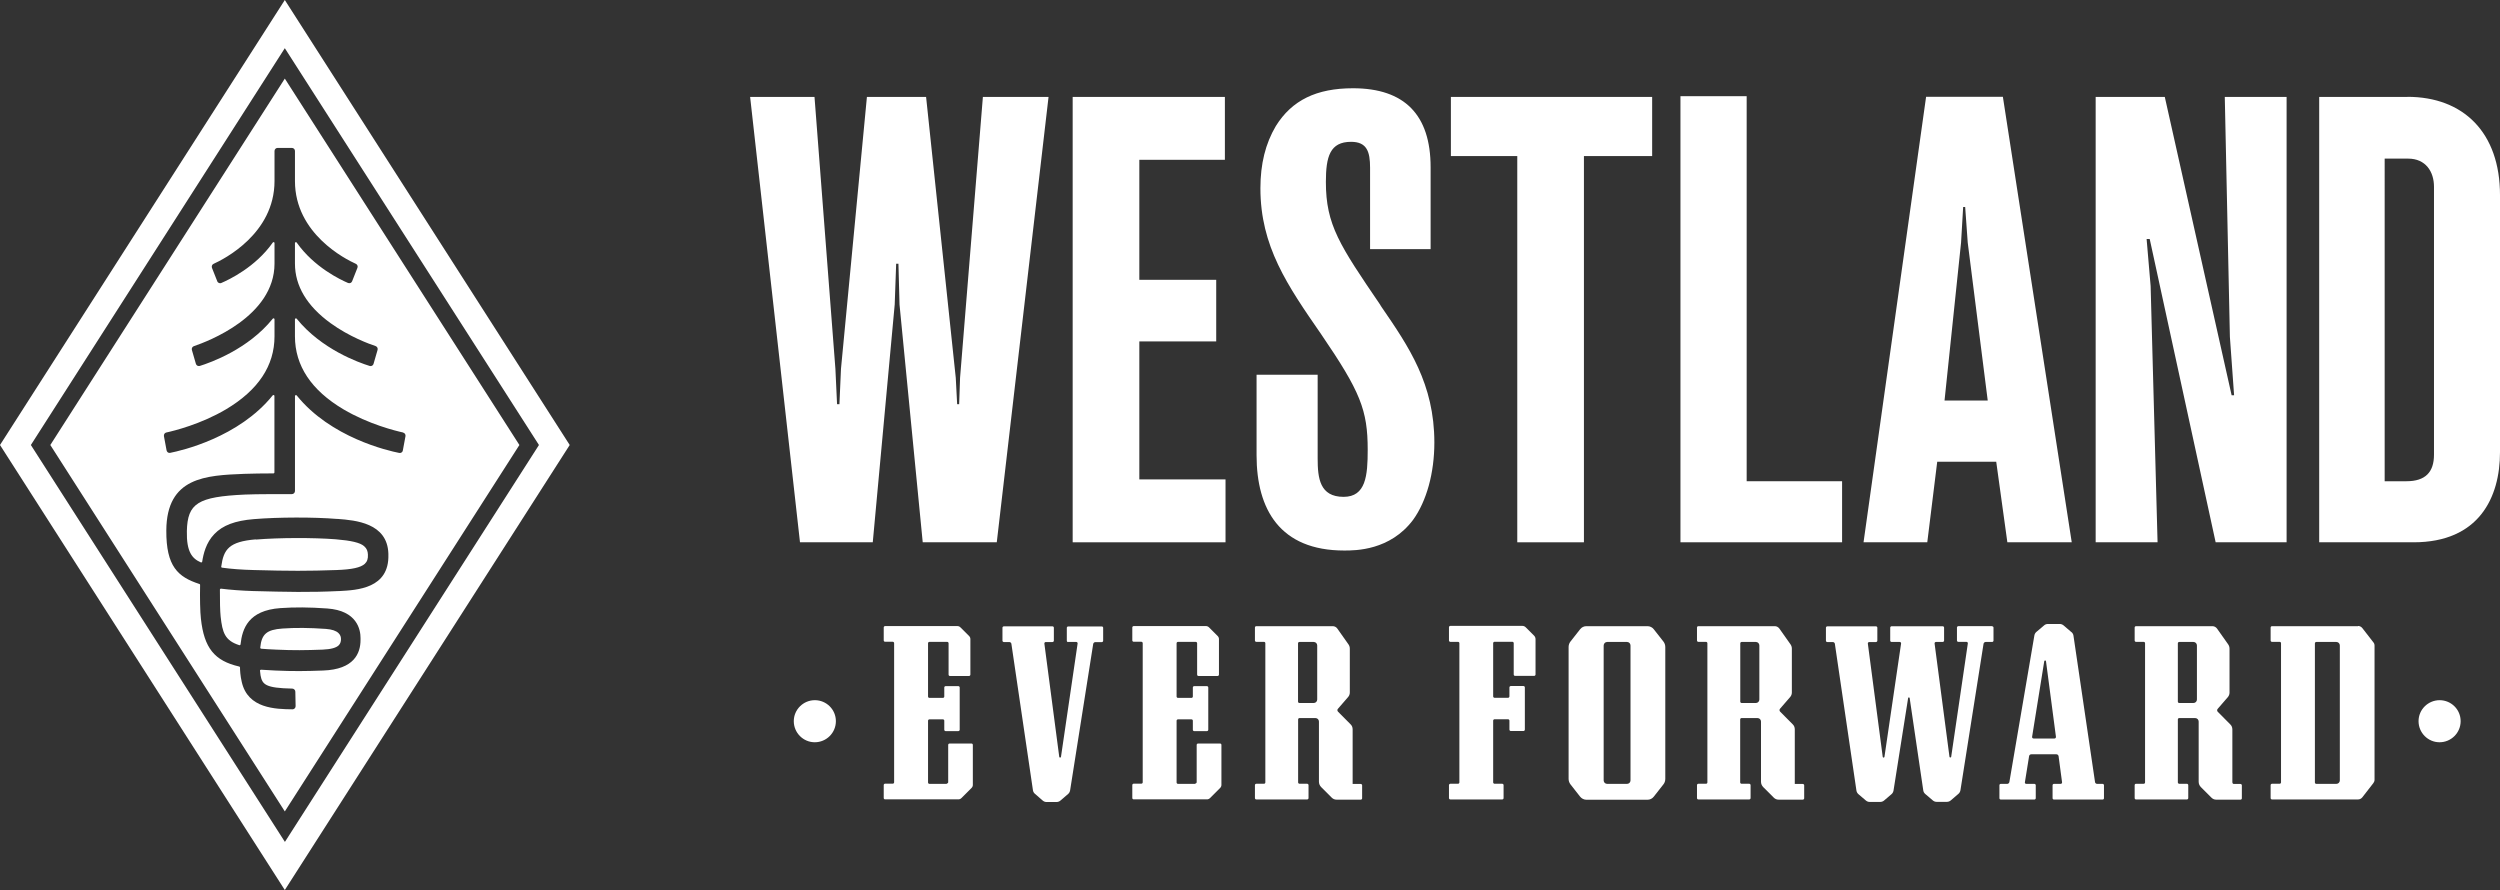 <svg xmlns="http://www.w3.org/2000/svg" id="Layer_2" data-name="Layer 2" viewBox="0 0 2382 848"><rect x="0" y="0" width="2382" height="848" fill="#333333" stroke="none"/><defs><style> .cls-1 { fill: #fff; } </style></defs><g id="Layer_2-2" data-name="Layer 2"><g><path class="cls-1" d="M1973.95,516.69l-65.6-424.43h-73.17l-59.6,424.43h60.73l9.48-76.78h56.21l10.61,76.78h61.34ZM1852.75,381.65l15.75-150.52h0l2-33.91h1.92l2.43,33.91,19.06,150.52h-41.16Z"></path><path class="cls-1" d="M2293.78,92.26v.09h-84.05v424.35h89.96c62.3,0,82.31-42.78,82.31-85.83v-244.96c0-59.65-34.89-93.65-88.22-93.65ZM2319.1,433.3c0,16.61-8.27,25.22-26.19,25.22h-20.8V151.13h22.36c16.71,0,24.63,12.43,24.63,26.78v255.39Z"></path><polygon class="cls-1" points="1755.14 458.52 1755.14 458.52 1664.22 458.52 1664.22 91.65 1601.14 91.65 1601.14 516.69 1755.14 516.69 1755.14 458.52"></polygon><polygon class="cls-1" points="2049.12 272.61 2049.12 272.61 2045.29 227.74 2048.25 227.74 2111.07 516.7 2178.67 516.7 2178.67 92.35 2119.77 92.35 2124.64 320.96 2128.64 376.61 2126.29 376.61 2062.61 92.35 1996.75 92.35 1996.75 516.7 2055.73 516.7 2049.12 272.61"></polygon><polygon class="cls-1" points="1085.55 325.3 1158.81 325.3 1158.81 266.61 1085.55 266.61 1085.55 152.26 1167.07 152.26 1167.07 92.35 1022.04 92.35 1022.04 516.7 1167.68 516.7 1167.68 456.79 1167.68 456.78 1085.55 456.78 1085.55 325.3"></polygon><polygon class="cls-1" points="936.5 92.34 914.75 359.91 913.88 385.13 911.97 385.13 910.66 360.09 882.38 92.35 826 92.35 801.29 351.39 799.81 385.13 797.55 385.13 795.98 351.48 776.06 92.35 714.72 92.35 762.23 516.7 831.57 516.7 852.45 290.44 852.47 290.43 853.86 251.3 856.03 251.3 857.07 290.26 879.17 516.69 949.73 516.69 999.06 92.34 936.5 92.34"></polygon><path class="cls-1" d="M1315.33,290.96v-.17h0c-38.89-57.14-52.03-76.44-52.03-117.4,0-24.26,3.92-38.26,24.01-38.26,15.14,0,18.1,9.48,18.1,24.7v77.57h57.68v-78.09c0-49.91-24.88-75.22-73.95-75.22-34.8,0-58.21,11.39-73.52,36-9.92,16.78-14.7,36.09-14.7,59.3,0,55.3,25.58,92.35,57.94,139.13,37.33,54.7,44.29,72.17,44.29,110.09,0,24.52-1.74,44.78-22.97,44.78-22.8,0-24.71-18-24.71-36.43v-79.91h-58.21v76.7c0,51.56,22.28,90.78,83.53,90.78,10.79,0,43.67,0,65.6-29.22,12.88-17.83,20.27-44.69,20.27-73.65,0-55.91-24.45-91.48-50.29-129.13l-1.04-1.57Z"></path><polygon class="cls-1" points="1445.66 516.7 1509.17 516.7 1509.17 148.7 1574.17 148.7 1574.17 92.35 1382.41 92.35 1382.41 148.7 1445.66 148.7 1445.66 516.7"></polygon><path class="cls-1" d="M776.42,667.13c-11.05,0-20.1,8.95-20.1,20s8.96,20.09,20.01,20.09,20.1-8.96,20.1-20.09-9.05-20-20.01-20Z"></path><path class="cls-1" d="M2324.49,667.13s.03,0,.04,0c.02,0,.03,0,.05,0h-.09Z"></path><path class="cls-1" d="M2324.53,667.13c-11.12.02-20.14,8.96-20.14,20s8.96,20.09,20.01,20.09,20.1-8.96,20.1-20.09-9.03-19.97-19.97-20Z"></path><path class="cls-1" d="M925.62,708.43h-20.88c-.78,0-1.3.61-1.3,1.3v35.48c0,.78-.61,1.3-1.3,1.3l-.08.36h-16.53c-.7,0-1.3-.61-1.3-1.3v-58.87c0-.7.61-1.3,1.3-1.3h12.88c.78,0,1.3.61,1.3,1.3v8.61c0,.78.61,1.3,1.3,1.3h12.09c.7,0,1.3-.61,1.3-1.3v-40.26c0-.7-.61-1.3-1.3-1.3h-12.09c-.78,0-1.3.61-1.3,1.3v8.61c0,.7-.61,1.3-1.3,1.3h-12.88c-.7,0-1.3-.61-1.3-1.3v-50.78c0-.7.61-1.3,1.3-1.3h16.97c.7,0,1.3.61,1.3,1.3v29.91c0,.78.61,1.3,1.3,1.3h18.18c.7,0,1.3-.61,1.3-1.3v-33.91c0-1.04-.43-2.09-1.22-2.87l-8.27-8.26c-.78-.78-1.83-1.22-2.87-1.22h-68.91c-.7,0-1.3.61-1.3,1.3v12.35c0,.7.61,1.3,1.3,1.3h7.31c.7,0,1.3.61,1.3,1.3v132.61c0,.78-.61,1.3-1.3,1.3h-7.31c-.7,0-1.3.61-1.3,1.3v12.35c0,.78.61,1.3,1.3,1.3h69.86c1.04,0,2.09-.43,2.87-1.22l9.66-9.65c.78-.78,1.22-1.83,1.22-2.87v-38.17c0-.78-.61-1.3-1.3-1.3Z"></path><path class="cls-1" d="M1162.46,708.43h-20.97c-.69,0-1.3.61-1.3,1.3v35.48c0,.78-.61,1.3-1.31,1.3v.36h-16.53c-.69,0-1.3-.61-1.3-1.3v-58.87c0-.7.61-1.3,1.3-1.3h12.88c.78,0,1.31.61,1.31,1.3v8.61c0,.78.6,1.3,1.3,1.3h12.09c.79,0,1.31-.61,1.31-1.3v-40.26c0-.7-.61-1.3-1.31-1.3h-12.09c-.78,0-1.3.61-1.3,1.3v8.61c0,.7-.61,1.3-1.31,1.3h-12.88c-.69,0-1.3-.61-1.3-1.3v-50.78c0-.7.61-1.3,1.3-1.3h16.97c.7,0,1.3.61,1.3,1.3v29.91c0,.78.61,1.3,1.31,1.3h18.18c.7,0,1.31-.61,1.31-1.3v-33.91c0-1.04-.44-2.09-1.22-2.87l-8.26-8.26c-.79-.78-1.83-1.22-2.88-1.22h-68.9c-.7,0-1.31.61-1.31,1.3v12.35c0,.7.61,1.3,1.31,1.3h7.31c.69,0,1.3.61,1.3,1.3v132.61c0,.78-.61,1.3-1.3,1.3h-7.31c-.7,0-1.31.61-1.31,1.3v12.35c0,.78.61,1.3,1.31,1.3h69.86c1.05,0,2.09-.43,2.87-1.22l9.66-9.65c.78-.78,1.22-1.83,1.22-2.87v-38.17c0-.78-.61-1.3-1.31-1.3Z"></path><path class="cls-1" d="M1049.78,596.87h-32.02c-.69,0-1.3.61-1.3,1.3v12.35c0,.7.61,1.3,1.3,1.3l-.07-.17h7.74c.78,0,1.48.7,1.31,1.57l-15.84,107.91c-.17.96-1.48.96-1.65,0l-14.18-107.91c-.09-.78.52-1.48,1.3-1.48h6.44c.7,0,1.31-.61,1.31-1.3v-12.35c0-.78-.61-1.3-1.31-1.3h-46.37c-.7,0-1.3.61-1.3,1.3v12.35c0,.7.61,1.3,1.3,1.3h5.22c1.04,0,1.91.78,2,1.74l20.53,139.48c.17,1.3.87,2.52,1.91,3.39l7.4,6.43c1.04.87,2.26,1.39,3.65,1.39h9.48c1.3,0,2.61-.43,3.65-1.3l7.4-6.35c1.04-.87,1.65-2.09,1.91-3.39l22.01-139.57c.18-.96,1.05-1.74,2-1.74h6.18c.7,0,1.31-.61,1.31-1.3v-12.35c0-.78-.61-1.3-1.31-1.3Z"></path><path class="cls-1" d="M2003.36,746.87h-5.22c-1.05,0-1.92-.78-2-1.74l-20.54-139.48c-.17-1.3-.87-2.52-1.91-3.39h-.09l-7.39-6.35c-1.05-.87-2.35-1.39-3.66-1.39h-11.31c-1.3,0-2.61.43-3.56,1.3l-7.4,6.26c-1.04.87-1.65,2-1.91,3.31l-23.84,139.74c-.18.96-1.05,1.74-2,1.74h-6.18c-.78,0-1.31.61-1.31,1.3v12.35c0,.7.61,1.3,1.31,1.3h32.02c.69,0,1.3-.61,1.3-1.3v-12.35c0-.7-.61-1.3-1.3-1.3h-7.75c-.87,0-1.48-.7-1.3-1.57l4-24.87c.17-1.04,1.04-1.74,2.09-1.74h23.92c1.05,0,1.92.78,2.09,1.83l3.31,24.87c.09.78-.52,1.48-1.31,1.48h-6.44c-.69,0-1.3.61-1.3,1.3v12.35c0,.7.61,1.3,1.3,1.3h46.38c.78,0,1.3-.61,1.3-1.3v-12.35c0-.7-.61-1.3-1.3-1.3ZM1957.51,703.65h-19.93c-.87,0-1.56-.78-1.39-1.65h0l11.57-72c.18-.96,1.57-.96,1.66,0l9.48,72c.09.87-.52,1.65-1.39,1.65Z"></path><path class="cls-1" d="M1898.08,596.72l-.17-.11h-32.02c-.69,0-1.3.61-1.3,1.3v12.35c0,.78.61,1.3,1.3,1.3h7.74c.79,0,1.48.7,1.31,1.57l-15.84,107.91c-.17.96-1.56.96-1.65,0l-14.18-107.91c-.09-.78.52-1.48,1.31-1.48h6.43c.7,0,1.31-.61,1.31-1.3v-12.35c0-.78-.61-1.3-1.31-1.3h-48.72c-.69,0-1.3.61-1.3,1.3v12.35c0,.78.61,1.3,1.3,1.3h7.74c.79,0,1.48.7,1.31,1.57l-15.84,107.91c-.17.96-1.56.96-1.65,0l-14.18-107.91c-.09-.78.52-1.48,1.31-1.48h6.43c.7,0,1.31-.61,1.31-1.3v-12.35c0-.78-.61-1.3-1.31-1.3h-46.37c-.7,0-1.3.61-1.3,1.3v12.35c0,.78.6,1.3,1.3,1.3h5.22c1.04,0,1.91.78,2,1.74l20.53,139.74c.18,1.3.87,2.52,1.83,3.39l7.14,6.09c1.04.87,2.26,1.39,3.65,1.39h10.01c1.3,0,2.61-.43,3.65-1.3l7.13-6.09c1.05-.87,1.66-2.09,1.92-3.39l13.92-88.17c.09-.87,1.39-.87,1.48,0l12.96,88c.18,1.3.87,2.52,1.92,3.39l7.13,6.09c1.04.87,2.26,1.39,3.65,1.39h9.75c1.3,0,2.61-.43,3.65-1.3l7.4-6.35c1.04-.87,1.65-2.09,1.91-3.39l22.01-139.56c.18-.96,1.05-1.74,2.01-1.74h6.17c.7,0,1.31-.61,1.31-1.3v-12.35c0-.78-.61-1.3-1.31-1.3Z"></path><path class="cls-1" d="M1717.72,746.95h-7.65v-.09h0s0-51.99,0-51.99c0-1.83-.7-3.57-2-4.78-3.14-3.13-9.23-9.22-11.92-12-.79-.78-.87-2.09-.09-2.87l9.57-11.04c1.04-1.22,1.65-2.7,1.65-4.35v-41.83c0-1.48-.43-2.87-1.3-4.09-2.53-3.57-7.92-11.22-10.62-15.04-1.04-1.39-2.61-2.26-4.35-2.26h-72.82c-.78,0-1.3.61-1.3,1.3v12.35c0,.7.6,1.3,1.3,1.3h7.31c.69,0,1.3.61,1.3,1.3v132.61c0,.78-.61,1.3-1.3,1.3h-7.31c-.78,0-1.3.61-1.3,1.3v12.35c0,.78.6,1.3,1.3,1.3h48.46c.7,0,1.31-.61,1.31-1.3v-12.35c0-.7-.61-1.3-1.31-1.3h-7.31c-.69,0-1.3-.61-1.3-1.3v-60c0-.7.61-1.3,1.3-1.3h15.23c1.83,0,3.31,1.48,3.31,3.3v57.39c0,1.91.78,3.65,2.08,5.04l10.1,10.09c1.21,1.22,2.78,1.91,4.52,1.91h23.14c.7,0,1.31-.61,1.31-1.3v-12.35c0-.7-.61-1.3-1.31-1.3ZM1676.31,666.52c0,1.83-1.48,3.3-3.31,3.3h-13.57c-.7,0-1.3-.61-1.3-1.3v-55.57c0-.7.6-1.3,1.3-1.3h13.57c1.83,0,3.31,1.48,3.31,3.3v51.57Z"></path><path class="cls-1" d="M1296.54,746.95h-7.66l-.09-.09v-51.99c0-1.83-.69-3.57-2-4.78-3.13-3.13-9.22-9.22-11.92-12-.78-.78-.87-2.09,0-2.87l9.57-11.04c1.05-1.22,1.66-2.7,1.66-4.35v-41.83c0-1.48-.44-2.87-1.31-4.09-2.52-3.57-7.92-11.22-10.61-15.04-.96-1.39-2.61-2.26-4.35-2.26h-72.83c-.78,0-1.3.61-1.3,1.3v12.35c0,.7.61,1.3,1.3,1.3h7.31c.78,0,1.31.61,1.31,1.3v132.61c0,.78-.61,1.3-1.31,1.3h-7.31c-.78,0-1.3.61-1.3,1.3v12.35c0,.78.61,1.3,1.3,1.3h48.46c.7,0,1.31-.61,1.31-1.3v-12.35c0-.7-.61-1.3-1.31-1.3h-7.3c-.7,0-1.31-.61-1.31-1.3v-60c0-.7.61-1.3,1.31-1.3h15.22c1.83,0,3.31,1.48,3.31,3.3v57.39c0,1.91.78,3.65,2.09,5.04l10.09,10.09c1.22,1.22,2.78,1.91,4.52,1.91h23.15c.78,0,1.3-.61,1.3-1.3v-12.35c0-.7-.61-1.3-1.3-1.3ZM1255.04,666.52c0,1.83-1.48,3.3-3.31,3.3h-13.66c-.7,0-1.31-.61-1.31-1.3v-55.57c0-.7.61-1.3,1.31-1.3h13.66c1.83,0,3.31,1.48,3.31,3.3v51.57Z"></path><path class="cls-1" d="M2134.73,746.96h-6.35c-.69,0-1.3-.61-1.3-1.3l-.09-.09v-50.61c0-1.83-.7-3.56-2-4.78-3.13-3.13-9.22-9.22-11.92-12-.78-.78-.78-2.09,0-2.87l9.57-11.04c1.04-1.22,1.65-2.7,1.65-4.35v-41.83c0-1.48-.43-2.96-1.3-4.17-2.52-3.57-7.92-11.22-10.62-15.04-1.04-1.39-2.61-2.26-4.35-2.26h-72.82c-.78,0-1.3.61-1.3,1.3v12.35c0,.7.61,1.3,1.3,1.3h7.31c.78,0,1.3.61,1.3,1.3v132.61c0,.78-.6,1.3-1.3,1.3h-7.31c-.78,0-1.3.61-1.3,1.3v12.35c0,.78.61,1.3,1.3,1.3h48.46c.7,0,1.31-.61,1.31-1.3v-12.35c0-.7-.61-1.3-1.31-1.3h-7.31c-.69,0-1.3-.61-1.3-1.3v-60c0-.78.61-1.3,1.3-1.3h15.23c1.83,0,3.31,1.48,3.31,3.3v57.39c0,1.91.78,3.74,2.08,5.04l10.1,10.09c1.21,1.22,2.78,1.91,4.52,1.91h23.14c.79,0,1.31-.61,1.31-1.3v-12.35c0-.7-.61-1.3-1.31-1.3ZM2093.23,666.52c0,1.83-1.48,3.3-3.3,3.3h-13.58c-.69,0-1.3-.61-1.3-1.3v-55.57c0-.7.61-1.3,1.3-1.3h13.58c1.82,0,3.3,1.48,3.3,3.3v51.57Z"></path><path class="cls-1" d="M1453.75,597.73c-.87-.87-2-1.39-3.22-1.39h-68.64c-.7,0-1.31.61-1.31,1.3v12.62c0,.7.61,1.3,1.31,1.3h7.31c.78,0,1.3.61,1.3,1.3v132.61c0,.7-.61,1.3-1.3,1.3h-7.31c-.7,0-1.31.61-1.31,1.3v12.35c0,.7.61,1.3,1.31,1.3h49.42c.78,0,1.3-.61,1.3-1.3v-12.35c0-.78-.61-1.3-1.3-1.3h-7.31c-.7,0-1.31-.61-1.31-1.3v-58.87c0-.7.61-1.3,1.31-1.3h12.87c.7,0,1.31.61,1.31,1.3v8.61c0,.7.61,1.3,1.3,1.3h12.1c.69,0,1.3-.61,1.3-1.3v-40.26c0-.7-.61-1.3-1.3-1.3h-12.1c-.69,0-1.3.61-1.3,1.3v8.61c0,.7-.61,1.3-1.31,1.3h-12.87c-.7,0-1.31-.61-1.31-1.3v-50.78c0-.7.61-1.3,1.31-1.3h16.96c.7,0,1.31.61,1.31,1.3v29.91c0,.78.61,1.3,1.3,1.3h18.19c.69,0,1.3-.61,1.3-1.3v-33.74c0-1.22-.52-2.43-1.3-3.22l-8.01-8Z"></path><path class="cls-1" d="M1575.73,599.57c-1.39-1.83-3.65-2.96-6-2.96h-58.21c-2.35,0-4.52,1.04-6,2.96l-9.14,11.65c-1.21,1.48-1.82,3.39-1.82,5.3v125.57c0,1.91.61,3.74,1.82,5.3l9.14,11.65c1.48,1.83,3.65,2.96,6,2.96h58.21c2.35,0,4.52-1.04,6-2.96l9.14-11.65c1.22-1.48,1.82-3.39,1.82-5.3v-125.57c0-1.91-.6-3.74-1.82-5.3l-9.14-11.65ZM1553.55,743.57c0,1.83-1.48,3.3-3.31,3.3h-18.97c-1.82,0-3.3-1.48-3.3-3.3v-128.52c0-1.83,1.48-3.39,3.3-3.39h18.97c1.83,0,3.31,1.48,3.31,3.39v128.52Z"></path><path class="cls-1" d="M2250.8,598.41c-.96-1.22-2.44-2-4.09-2v.2h-81.96c-.7,0-1.3.61-1.3,1.3v12.35c0,.7.6,1.3,1.3,1.3h7.31c.78,0,1.3.61,1.3,1.3v132.61c0,.7-.61,1.3-1.3,1.3h-7.31c-.7,0-1.3.61-1.3,1.3v12.35c0,.7.6,1.3,1.3,1.3h81.96c1.56,0,3.04-.7,4.09-2l10.53-13.57c.69-.87,1.13-2,1.13-3.13v-127.91c0-1.13-.35-2.26-1.13-3.13l-10.53-13.57ZM2229.39,743.57c0,1.83-1.47,3.3-3.3,3.3h-19.14c-.7,0-1.31-.61-1.31-1.3v-132.61c0-.7.61-1.3,1.31-1.3h19.14c1.83,0,3.3,1.48,3.3,3.3v128.61Z"></path><path class="cls-1" d="M248.84,618.09c3.65.35,8.53.61,14.27.87,16.61.78,27.92.61,44.28,0,8.01-.35,13.05-1.74,15.49-4.26,1.65-1.74,2-3.91,2-5.65s-.26-3.83-2.35-5.83c-2.35-2.26-6.27-3.57-12.01-4-16.01-1.13-28.8-1.22-41.5-.35h.09c-14.96,1.04-19.92,5.3-21.14,18.17,0,.27.09.53.26.7.09.18.35.35.61.35Z"></path><path class="cls-1" d="M47.94,424l223.43,349.13,223.51-349.13L271.37,74.87,47.94,424ZM281.04,143.9v28.61c0,50.17,48.29,74.52,58.03,78.87,1.48.7,2.09,2.35,1.48,3.83l-5.05,12.78c-.27.78-.87,1.3-1.57,1.65-.69.26-1.56.26-2.26,0-7.31-3.13-32.45-15.04-48.98-38.52-.35-.52-.88-.35-1.05-.35-.09,0-.61.26-.61.87v19.48c0,21.3,11.4,40.43,33.93,56.78,17.83,12.96,37.32,20,42.89,21.83,1.48.52,2.34,2.08,1.91,3.65l-3.83,13.22c-.17.79-.69,1.48-1.39,1.83-.69.43-1.48.52-2.26.26-10.44-3.21-46.11-15.91-69.6-45.04-.35-.43-.88-.26-1.05-.26-.18.09-.61.26-.61.87v16.17c0,28,15.57,51.4,46.2,69.57,24.01,14.18,49.59,20.52,56.9,22.09l-.05.08c1.56.35,2.61,1.91,2.26,3.48l-2.52,13.57c-.09.78-.52,1.48-1.22,1.91-.61.43-1.4.6-2.18.43-10.7-2.08-65.51-14.69-97.7-54.78-.35-.43-.87-.26-1.05-.26s-.61.26-.61.87v90.43c0,.79-.35,1.57-.87,2.09-.61.61-1.31.87-2.09.87-5.56,0-34.19-.09-44.63.43-44.98,2.08-54.81,8.26-55.42,34.78-.44,19.83,5.05,26.26,13.31,29.83.35.17.61,0,.78,0,.26-.18.52-.44.52-.7,1.13-7.39,3.65-18.09,11.57-26.26,8-8.35,19.66-12.78,37.76-14.26,23.4-1.91,56.64-2,79.17-.17h.78c16.53,1.3,47.24,3.74,48.11,33.13v.87c.96,32.35-29.93,33.83-46.46,34.7h-.43c-28.79,1.39-48.98.87-82.3,0-10.79-.35-21.32-1.13-30.28-2.26-.27,0-.53.09-.7.26-.26.18-.35.44-.35.7-.08,10.53.18,20.79.7,25.57,1.65,15.21,4,22.95,17.75,27.3.35.17.61,0,.78-.09.27-.18.44-.44.44-.7,1.65-14.95,7.39-32.35,38.02-34.52,13.66-.95,27.32-.87,44.46.35,28.71,2,31.84,20.35,31.84,28.09v1.91c0,12.7-6.18,28.09-35.67,29.13-16.7.61-28.28.78-45.59,0-5.48-.26-9.92-.52-13.57-.78-.27,0-.44.09-.7.26-.26.18-.26.44-.26.7.17,1.82.35,3.39.52,4.43,1.66,8.78,4.7,12.09,30.28,12.61,1.57.09,2.87,1.39,2.87,2.96l.26,13.74c0,.87-.26,1.56-.87,2.17s-1.31.87-2.09.87c-15.92-.17-42.63-.6-48.37-26.17-1.39-5.91-1.65-11.13-1.65-13.74-.08-.44-.35-.78-.78-.87-23.58-5.39-33.42-17.74-36.46-45.48-.78-6.43-1.04-19.74-.78-32.26.09-.35-.18-.78-.61-.87-20.62-6.7-31.75-16.79-31.58-50.96.26-51.04,37.84-52.52,74.21-54,6.79-.26,18.79-.43,27.84-.43.53,0,.96-.44.96-.96v-72.78c0-.61-.44-.87-.61-.87-.17-.09-.61-.18-1.04.26-32.2,40.08-87.01,52.69-97.71,54.78-.79.18-1.57,0-2.18-.43s-1.05-1.13-1.22-1.91l-2.52-13.57c-.26-1.65.69-3.13,2.26-3.48,7.31-1.57,32.97-7.92,56.9-22.09,30.71-18.27,46.2-41.57,46.2-69.57v-16.17c0-.61-.44-.87-.61-.87-.17-.09-.61-.26-1.04.26-23.49,29.13-59.25,41.82-69.6,45.04-.78.17-1.56.09-2.26-.26-.61-.35-1.13-.96-1.39-1.74l-3.83-13.22c-.44-1.56.43-3.13,1.91-3.65,12.87-4.35,76.82-28.27,76.82-78.7v-19.48c0-.61-.44-.87-.61-.87-.17-.08-.69-.17-1.04.35-16.53,23.48-41.76,35.39-49.07,38.52-.78.35-1.56.26-2.26,0-.7-.35-1.31-.87-1.57-1.65l-5.05-12.78c-.52-1.48.09-3.22,1.57-3.83,9.65-4.35,58.03-28.7,58.03-78.87v-28.61c0-1.66,1.31-2.96,2.96-2.96h13.57c1.65,0,2.96,1.31,2.96,2.96Z"></path><path class="cls-1" d="M211.59,540.87c8.61,1.22,19.05,2,30.1,2.26,34.11.96,51.86.96,79,0,14.71-.52,22.97-2.34,26.89-5.91,2.26-2.09,3.22-4.87,2.96-8.96-.17-3.04-.87-5.48-3.65-7.91-3.83-3.3-12.18-5.3-27.06-6.52-21.23-1.65-53.94-1.57-76.04.26l-.09-.18c-25.5,2.17-30.63,9.39-32.89,25.91-.09.27,0,.53.17.7.18.18.35.35.61.35Z"></path><path class="cls-1" d="M0,424l271.37,424,271.45-424L271.37,0,0,424ZM271.46,802.17L29.41,424,271.37,45.91l242.14,378.09-242.05,378.17Z"></path></g></g></svg>